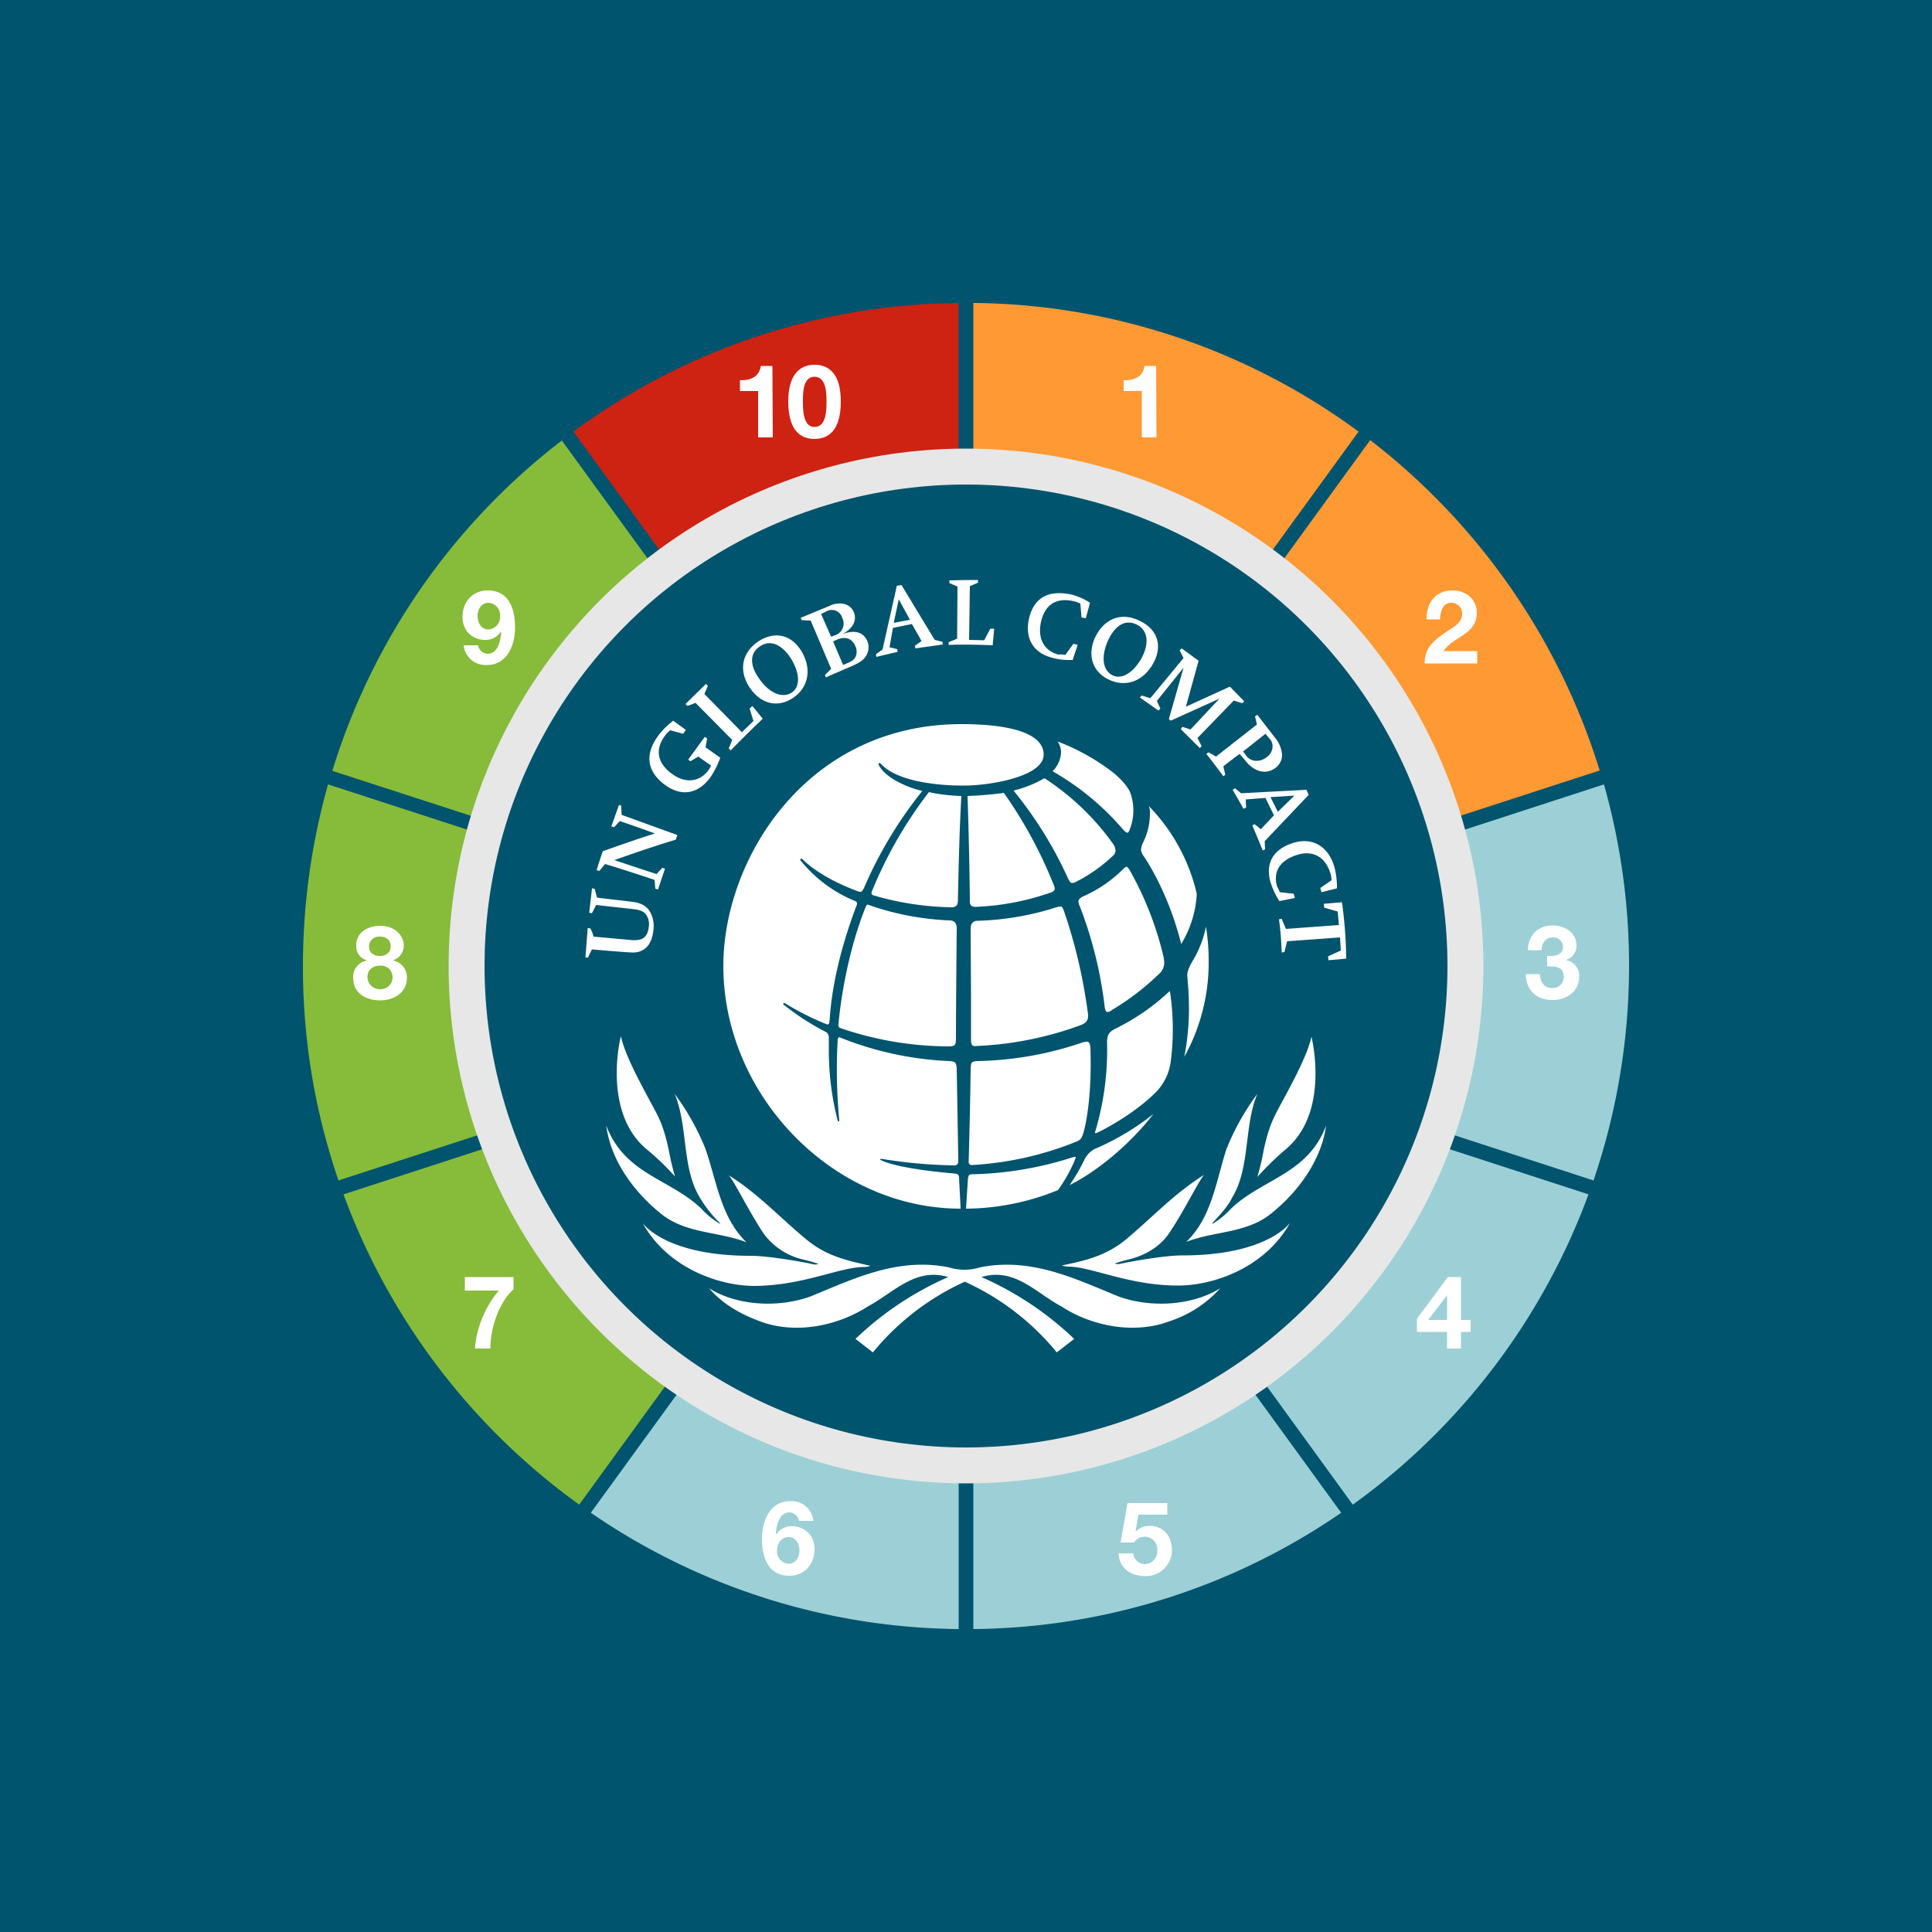 <svg xmlns="http://www.w3.org/2000/svg" viewBox="0 0 500 500"><defs><style>.cls-1{fill:#00546e;}.cls-2{fill:#ce2212;}.cls-3{fill:#9cd0d6;}.cls-4{fill:#f93;}.cls-5{fill:#87bb3a;}.cls-6{fill:#e6e7e6;}.cls-7{fill:#fff;}.cls-8{fill:none;}</style></defs><title>un-global-compact-full</title><g id="global-full"><rect class="cls-1" width="500" height="500"/><path class="cls-2" d="M148.4,111.7l99.7,137.2V78.4A170.71,170.71,0,0,0,148.4,111.7Z"/><path class="cls-3" d="M248.1,421.6V260.5l-95.2,131A170.75,170.75,0,0,0,248.1,421.6Z"/><path class="cls-4" d="M254.9,251.1,414,199.4a172.17,172.17,0,0,0-59.4-85.5Z"/><path class="cls-3" d="M412.4,305.5A172.54,172.54,0,0,0,415.1,203l-159,51.7Z"/><path class="cls-3" d="M251.9,260.5V421.6a170.5,170.5,0,0,0,95.2-30.1Z"/><path class="cls-5" d="M245.1,258.3,88.9,309.1a172.21,172.21,0,0,0,61,80.3Z"/><path class="cls-3" d="M254.9,258.3l95.2,131.1a172.21,172.21,0,0,0,61-80.3Z"/><path class="cls-4" d="M251.9,78.4V248.9l99.7-137.2A170.71,170.71,0,0,0,251.9,78.4Z"/><path class="cls-5" d="M84.9,203a173.21,173.21,0,0,0-6.5,47,170,170,0,0,0,9.2,55.5l156.3-50.8Z"/><path class="cls-5" d="M245.1,251.1,145.4,114A171.12,171.12,0,0,0,86,199.5Z"/><circle class="cls-6" cx="250" cy="250" r="133.9"/><path class="cls-7" d="M299.3,113.2h-3.8v-12h-4.7V98.4c2.6.1,5-.8,5.4-3.7h3l.1,18.5Z"/><path class="cls-7" d="M369.2,160.3c-.1-4.2,2.3-7.5,6.7-7.5,3.4,0,6.3,2.2,6.3,5.8,0,2.8-1.5,4.3-3.3,5.6s-4,2.3-5.3,4.3h8.7v3.2H368.7c0-4.3,2.6-6.1,5.8-8.3,1.6-1.1,3.9-2.2,3.9-4.5a2.76,2.76,0,0,0-2.8-2.9c-2.2,0-2.9,2.3-2.9,4.3h-3.5Z"/><path class="cls-7" d="M123.7,166.9a2.67,2.67,0,0,0,2.5,2.3c2.7,0,3.4-3.6,3.5-5.6l-.1-.1a4.64,4.64,0,0,1-4.2,2.1,5.91,5.91,0,0,1-4.3-1.9,6.19,6.19,0,0,1-1.4-4.1c0-3.8,2.6-6.8,6.5-6.8,5.6,0,7.1,4.9,7.1,9.6,0,4.5-2,9.7-7.3,9.7a5.66,5.66,0,0,1-6-5.1h3.7v-.1Zm5.7-7.5a3.17,3.17,0,0,0-3-3.4c-1.8,0-2.8,1.7-2.8,3.4s.9,3.5,2.8,3.5A3.19,3.19,0,0,0,129.4,159.4Z"/><path class="cls-7" d="M400.6,247.4c1.6.1,3.9-.2,3.9-2.3a2.44,2.44,0,0,0-2.6-2.5c-1.9,0-2.9,1.4-2.9,3.3h-3.6c.1-3.8,2.6-6.4,6.4-6.4,3,0,6.2,1.8,6.2,5.1a3.79,3.79,0,0,1-2.6,3.8v.1a4.12,4.12,0,0,1,3.3,4.2c0,3.9-3.2,6.1-6.9,6.1-4.1,0-6.9-2.5-6.9-6.7h3.6c.1,2,1.1,3.6,3.2,3.6a2.86,2.86,0,0,0,3-2.9c0-2.8-2.5-2.7-4.3-2.7v-2.7h.2Z"/><path class="cls-7" d="M374.5,344.7h-7.8v-3.4l8-10.8h3.4v11.1h2.5v3.1h-2.5V349h-3.6v-4.3Zm0-9.5h0l-4.9,6.4h4.9Z"/><path class="cls-7" d="M132.9,333.7c-3.9,3.4-6,10.3-6,15.3h-4a26.75,26.75,0,0,1,6.2-15h-8.8v-3.5h12.6v3.2Z"/><path class="cls-7" d="M302.2,392h-7.6l-.7,4.2.1.1a4.82,4.82,0,0,1,3.6-1.4c3.6,0,5.7,2.8,5.7,6.3a6.75,6.75,0,0,1-6.9,6.7c-3.6,0-6.8-2-6.9-5.9h3.8a3,3,0,0,0,3,2.8,3.32,3.32,0,0,0,3.2-3.6,3.24,3.24,0,0,0-3.2-3.5,3.11,3.11,0,0,0-2.8,1.5H290l1.8-10.2h10.3v3h.1Z"/><path class="cls-7" d="M200,113.2h-3.8v-12h-4.7V98.4c2.6.1,5-.8,5.4-3.7h3l.1,18.5Z"/><path class="cls-7" d="M210.8,94.4c3.7,0,6.8,2.3,6.8,9.5,0,7.4-3.1,9.7-6.8,9.7s-6.8-2.3-6.8-9.7C204,96.7,207.2,94.4,210.8,94.4Zm0,16.1c3.1,0,3.1-4.5,3.1-6.6,0-1.9,0-6.4-3.1-6.4s-3,4.5-3,6.4C207.8,106,207.8,110.5,210.8,110.5Z"/><path class="cls-7" d="M206.8,393.7a2.67,2.67,0,0,0-2.5-2.3c-2.7,0-3.4,3.6-3.5,5.6l.1.1a4.64,4.64,0,0,1,4.2-2.1,5.91,5.91,0,0,1,4.3,1.9,6.19,6.19,0,0,1,1.4,4.1c0,3.8-2.6,6.8-6.5,6.8-5.6,0-7.1-4.9-7.1-9.6,0-4.5,2-9.7,7.3-9.7a5.66,5.66,0,0,1,6,5.1h-3.7v.1Zm-5.7,7.6a3.17,3.17,0,0,0,3,3.4c1.8,0,2.8-1.7,2.8-3.4s-.9-3.5-2.8-3.5S201.1,399.4,201.1,401.3Z"/><path class="cls-7" d="M98.3,239.6c4.6,0,6.2,3.2,6.2,5a4,4,0,0,1-2.7,3.9v.1a4.34,4.34,0,0,1,3.5,4.5c0,3.9-3.5,5.8-6.9,5.8-3.6,0-7-1.8-7-5.8a4.28,4.28,0,0,1,3.5-4.5v-.1a3.68,3.68,0,0,1-2.7-3.8C92.1,241.3,95.3,239.6,98.3,239.6Zm.1,16.4a3.08,3.08,0,0,0,3.2-3.1,3,3,0,0,0-3.2-3c-1.8,0-3.3,1-3.3,2.9A3.18,3.18,0,0,0,98.4,256Zm-.1-8.6c1.5,0,2.8-.8,2.8-2.4,0-1-.4-2.6-2.8-2.6a2.57,2.57,0,0,0-2.8,2.6C95.5,246.6,96.8,247.4,98.3,247.4Z"/><circle class="cls-1" cx="250" cy="250" r="124.6"/><rect class="cls-8" x="74.3" y="74.3" width="351.4" height="351.4"/><path class="cls-7" d="M278.2,299.4a6.3,6.3,0,0,0-1.2.3,90.8,90.8,0,0,1-25.4,4.2c-.8,0-1,.3-1.1,1.2l-.5,7.7a63.83,63.83,0,0,0,23.8-4.8,39.58,39.58,0,0,0,4.3-7.6,6.89,6.89,0,0,1,.3-.8c0-.2-.1-.2-.2-.2h0m5-2a6.39,6.39,0,0,0-2.6,2.8,46.11,46.11,0,0,1-3.8,6.5c7.5-3.7,16-11,21.7-18.4a65.88,65.88,0,0,1-15.3,9.1m-3.1-27.6a88.54,88.54,0,0,1-27.1,4.8c-1.8.1-1.7.5-1.8,2-.1,8.5-.3,16.4-.5,23.7,0,0-.1.7.2,1s.9.2.9.2a84.57,84.57,0,0,0,26.9-6.1c1.2-.5,1.4-1.3,1.8-2.6,2.3-9.1,1.7-21.3,1.7-21.3s0-1.5-.5-1.8a.75.75,0,0,0-.5-.1,5.46,5.46,0,0,0-1.1.2m22.5-13.2a57,57,0,0,1-13.9,9.6c-1.9,1-2.1,1.7-2.2,3.4a73.65,73.65,0,0,1-3.1,23.4s-.2.4.4.2,9.3-4.5,15.3-10.5a13.78,13.78,0,0,0,3.9-8.1,65.1,65.1,0,0,0-.2-17.9c0-.1,0-.1-.1-.1s-.1,0-.1,0m6.1-8c-1.1,1.9-1.6,3.2-1.4,4.4.4,4.2.4,7.9.4,7.9a65.64,65.64,0,0,1-1.2,12.6,50.12,50.12,0,0,0,6.3-24.9,53.9,53.9,0,0,0-.7-8.8,27.21,27.21,0,0,1-3.4,8.8m-35.3-13.8a73.16,73.16,0,0,1-20.4,3.5c-1.4,0-1.8,1-1.8,2,0,4.5.1,11.6.1,21.1v8a2.17,2.17,0,0,0,.3,1.1,1.23,1.23,0,0,0,1.1.2,88.57,88.57,0,0,0,27-5.4c1.5-.6,1.9-1.3,1.9-2.5a2.77,2.77,0,0,0-.1-.9,136,136,0,0,0-6.1-26c-.4-1.1-.6-1.3-.9-1.3a4.24,4.24,0,0,0-1.1.2m-49.4,0c-5.8,14.5-7,30.2-7,30.2-.1.7.1.9.6,1.1a86.77,86.77,0,0,0,28,4.7s1.1,0,1.4-.3.4-.7.4-2c0-7.8.2-28.3.2-28.3,0-1.3-.7-2-1.8-2a71.77,71.77,0,0,1-20.7-3.9,2.54,2.54,0,0,0-.7-.2c0,.1-.2.2-.4.7m66.7-9.9a34.56,34.56,0,0,1-10.4,7.1c-1,.5-1.2.9-1.2,1.3a2.61,2.61,0,0,0,.3,1.1,106.38,106.38,0,0,1,6.4,25.4s.1,1.6.5,2,1.5-.4,1.6-.5a65.2,65.2,0,0,0,12-9.2,3.82,3.82,0,0,0,1.4-2.9,8.82,8.82,0,0,0-.3-2.1,84.89,84.89,0,0,0-8.7-22c-.3-.5-.6-.8-.8-.8h0a2.11,2.11,0,0,0-.8.6m6.9-14.4a17,17,0,0,1-1.7,7.4,5.3,5.3,0,0,0-.6,2,3,3,0,0,0,.5,1.4s6.3,8.7,9.9,23a27.66,27.66,0,0,0,4-12.6,2.22,2.22,0,0,0-.1-.9,47.91,47.91,0,0,0-12.3-22.2,4,4,0,0,1,.3,1.9M250.4,206c.3,9.1.5,18.2.6,27,0,.8.1,1.2.4,1.4a1.49,1.49,0,0,0,1,.3,66.85,66.85,0,0,0,19.5-3.7c.5-.2.8-.3,1-.7s-.2-1.3-.2-1.3a115.44,115.44,0,0,0-12.9-23.8,89.34,89.34,0,0,1-9.4.8m-24.6,24.3c-.4.8-.2,1.1-.2,1.1a.78.78,0,0,0,.4.3,75.7,75.7,0,0,0,20.1,3.1,1.81,1.81,0,0,0,1.4-.4c.3-.2.4-.8.4-1.6.2-8.8.4-17.9.9-26.8a44.92,44.92,0,0,1-8.4-1,110,110,0,0,0-14.6,25.3m36.5-25.7a103.16,103.16,0,0,1,14,22.5,4,4,0,0,0,.9,1.4,2.08,2.08,0,0,0,1.3-.3,40.62,40.62,0,0,0,9.5-6.7,1.89,1.89,0,0,0,.7-1.4,3.44,3.44,0,0,0-.7-1.8,65.75,65.75,0,0,0-17.7-16.9,30.23,30.23,0,0,1-8,3.2m12.3-9.9a7.43,7.43,0,0,1-2.2,4.9,69,69,0,0,1,18.1,14.9s.8,1,1.3,1c.3,0,.6-.9.6-.9a13.51,13.51,0,0,0,.1-9.5c-1.1-2.6-4.6-5.3-4.6-5.3a55.79,55.79,0,0,0-14.2-7.9,4.9,4.9,0,0,1,.9,2.8M187.2,250c0,33.6,28.5,62.8,61.4,62.8,0-.5-.4-7.9-.4-7.9,0-.8-.2-1.1-1.2-1.2,0,0-14.4-1.1-19.1-3.5-.2-.1-.1-.3.2-.3a126.74,126.74,0,0,0,18.9,1.7s1,.1,1-1.1c0-1-.4-23.8-.4-23.8-.1-1.7-.3-2-2-2.1a85.41,85.41,0,0,1-28.2-6.1c-.2-.1-.3-.1-.4,0s-.2.5-.2.5a139,139,0,0,0,.4,20.9c0,.2,0,.3-.2.3a.2.2,0,0,1-.2-.2,72.45,72.45,0,0,1-2.3-18.4v-3.1a1.55,1.55,0,0,0-.9-1.5,64.72,64.72,0,0,1-10.8-7,.28.28,0,0,1,0-.4c.2-.1.3,0,.3,0a69.44,69.44,0,0,0,10.9,5.5h.4c.2-.2.2-.5.3-1,.6-9.7,3.3-20.1,7-29.8a1.09,1.09,0,0,0,.1-.5c0-.3-.2-.5-.7-.7a35,35,0,0,1-13.9-10.4.28.28,0,0,1,.4-.4c3.5,3.4,8.6,6.2,14.5,8.4a1.27,1.27,0,0,0,.6.1c.3,0,.5-.2.9-1a108,108,0,0,1,15.1-25.1c-5-1.2-10-3.9-11.3-6.8,0,0-.2-.3.1-.4a.47.47,0,0,1,.5.2c5.5,6,21.5,5.6,21.5,5.6,6.7,0,20.6-2.3,20.6-8,0-5.1-7.4-7.8-20.7-7.9-40.5-.3-62.2,34.8-62.2,62.6"/><path class="cls-7" d="M156.9,291.3c4.8,12.7,16.7,13.8,24.7,21.6a20.66,20.66,0,0,0,4.7,3.8l.1-.1a31.3,31.3,0,0,1-5.3-6.7c-4.7-7.7-3-18.5-6.5-26.8a63,63,0,0,1,8,14.3c2.9,8.4,4,17.8,10.6,24.1-7.2-2.8-15.5-2.2-21.9-7.2-6.8-5.4-13.2-13.6-14.4-23m66.6,36.6a5.68,5.68,0,0,0,1.8-.3c-6.2-1.4-11.4-2.5-16.7-6.9-7-5.8-12.4-11.8-20.1-16.6,1,.6,5.4,9.6,9.1,15.1A17.53,17.53,0,0,0,208,326a35.27,35.27,0,0,1,3.8,1.1,2.41,2.41,0,0,1-1.7,0s-10.3-2.1-15.9-2.1c-22.2,0-27.9-8.5-27.9-8.5,6.6,11.9,20.1,16.3,29,16.3,12.6-.1,22.1-4.9,28.2-4.9m81.4,4.8c8.9,0,22.4-4.4,29-16.3,0,0-5.7,8.5-27.9,8.5-5.5,0-15.8,2.1-15.8,2.1a2.54,2.54,0,0,1-1.7,0,35.27,35.27,0,0,1,3.8-1.1c3.6-.9,7.8-3,10.3-6.8,3.7-5.4,8.1-14.4,9.1-15.1-7.7,4.8-13.1,10.7-20.1,16.6-5.3,4.4-10.5,5.6-16.8,6.9a5.68,5.68,0,0,0,1.8.3c6.1.1,15.6,4.9,28.3,4.9M167.2,297.3a66.53,66.53,0,0,1,7.5,7.2s-.5-1.7-1-3.8-1.2-7.2-3.3-11.6c-1.6-3.4-8.4-14.7-9.7-20.9-.1,0-4.9,19.4,6.5,29.1M307,321.4c7.2-2.8,15.5-2.2,21.8-7.2,6.7-5.3,13.1-13.5,14.4-22.9-4.8,12.7-16.7,13.8-24.7,21.6a20.66,20.66,0,0,1-4.7,3.8l-.1-.1c1.8-2,4-4.2,5.2-6.7,4.7-7.7,3-18.5,6.5-26.8a63,63,0,0,0-8,14.3c-2.7,8.3-3.8,17.7-10.4,24m-17.6,14.1c-11-4.5-22.5-10.2-35.8-7.5a13.63,13.63,0,0,1-8,0c-13.3-2.7-24.8,3-35.8,7.5-8.2,3-19,2.5-26.3-2.1,3.6,4.2,8.4,6.8,13.3,8.6,9.2,3.4,20.1,1.1,27.8-3.9,6.5-3.4,12.2-10.2,20.8-7.6a82.59,82.59,0,0,0-24,16l4.5,3.5a66,66,0,0,1,23.8-18.3A66,66,0,0,1,273.5,350l4.5-3.5a83.25,83.25,0,0,0-24-16c8.6-2.6,14.2,4.2,20.7,7.6,7.6,5,18.6,7.3,27.8,3.9a30.33,30.33,0,0,0,13.3-8.6c-7.4,4.6-18.2,5.1-26.4,2.1m43.5-38.2c11.4-9.7,6.5-29,6.5-29-1.3,6.2-8.1,17.4-9.7,20.9-2.1,4.4-2.8,9.5-3.3,11.6s-1,3.8-1,3.8a75.8,75.8,0,0,1,7.5-7.3M153.6,242.4l10,.9c2.7.2,4-.8,4.3-3.4a4.48,4.48,0,0,0-.5-2.9c-.6-1-1.5-1.5-3.4-1.7-3.2-.4-6.5-.7-9.7-1.1-.4.7-.7,1.4-1.1,2.1a1.7,1.7,0,0,1-.7-.1c.2-2.1.5-4.2.7-6.3.2,0,.5.1.7.1.2.8.4,1.5.6,2.3,3.1.4,6.2.7,9.2,1.1,2.3.3,3.7,1.1,4.6,2.7a7.63,7.63,0,0,1,.8,4.6c-.4,4-2.5,6-5.8,5.8s-6.7-.5-10.1-.8a20,20,0,0,0-1,2.1h-.7c.2-2.5.4-5.1.6-7.6a1.7,1.7,0,0,1,.7.1,7.6,7.6,0,0,1,.8,2.1m5.4-19.8c3.6,1.2,7.2,2.4,10.9,3.6.5-.5,1-1.1,1.5-1.6a6.32,6.32,0,0,0,.7.2l-1.8,5.4a6.32,6.32,0,0,0-.7-.2c-.1-.8-.1-1.5-.2-2.3-4.3-1.4-8.5-2.8-12.8-4.1l-1.5,1.8a6.32,6.32,0,0,0-.7-.2c.5-1.6,1-3.2,1.6-4.9,4.5-1.6,9-3.2,13.5-4.6-3-1.1-6.1-2.2-9.1-3.2-.5.5-1,1.1-1.5,1.6a1.44,1.44,0,0,0-.7-.2c.7-1.9,1.3-3.7,2-5.6a1.42,1.42,0,0,0,.6.2,19.26,19.26,0,0,0,.1,2.4c4.8,1.7,9.6,3.5,14.4,5.2-.1.4-.3.8-.4,1.2-5.3,1.6-10.6,3.4-15.9,5.3m23.6-29.2,3.8,2.7a23,23,0,0,1-2.5,5c-3.1,4.3-7.4,5.2-11.7,2.1s-5.7-7.4-2-12.6a18.44,18.44,0,0,1,3.7-3.8l.3-.3,3.3,2.4-.7,1-3.3-.9a5.25,5.25,0,0,0-1.1,1c-3.2,4-2.2,7.7,1.7,10.4,3.5,2.5,7.2,1.9,9.4-1.3a3.61,3.61,0,0,0,.5-1l-3.3-2.3-2,1.2-.6-.4,4.3-5.9.6.4Zm6.9-1.9-9.5-9.6-2.1.8-.5-.5,5.3-5.2.5.5-.9,2.1,9.7,9.9,3-2.9-1-3.2.7-.7,2.7,3.3s-4.2,4-8.3,8.2l-.5-.5Zm4.7-13.3c-3.1-4.4-2.4-9.3,2.2-12.3,4.3-2.7,8.5-1.5,11,2.6,2.7,4.5,2,9.4-2.3,12.2-3.8,2.5-8.1,1.5-10.9-2.5m2.4-2.4c2.6,3.7,5.9,4.9,8.2,3.5s2.3-4.9,0-8.7c-2.2-3.6-5.3-5.2-8-3.4-2.9,1.8-2.8,5.1-.2,8.6m18.5-2.7-5.3-12.5-2.3-.1-.3-.6,7.5-3.1a5.57,5.57,0,0,1,4.1-.4,3.53,3.53,0,0,1,2.2,2.1c.8,2.1-.3,4.2-3,5.6,3.3-1.2,5.5-.5,6.5,1.9a4.23,4.23,0,0,1-.4,3.8c-.7,1.1-1.8,1.8-3.9,2.7l-6.5,2.8-.2-.6Zm0-8.3,1-.4A3.15,3.15,0,0,0,218,160a2.82,2.82,0,0,0-4.1-1.8l-1.4.7Zm3.1,7.3.9-.4c1.3-.5,1.9-.9,2.3-1.7a3.18,3.18,0,0,0,0-2.7c-.8-2-2.5-2.7-4.7-1.8l-1.1.5Zm12.9-9.6-.9,5,2,.5.1.7-5.5,1.3-.1-.7,1.7-1.2,3.7-16.5,1.2-.2,8.6,14.2,2,.5.1.7-7.1,1-.1-.7,1.7-1.2-2.5-4.4Zm.2-1.3,4.2-.8-2.9-5.3Zm16.4,4.1.1-13.5-2.1-.9v-.7c3.8-.1,7.4-.1,7.4-.1v.7l-2.1.9-.2,13.9,3.9.1,1.6-3h1l-.4,4.3s-6.3-.3-11.4-.1v-.7Zm28,4.2,2.1-2.9,1.1.3-1.3,3.9h-.4a16.59,16.59,0,0,1-5-.6c-4.9-1.3-7-5.1-5.9-10.1,1.2-5.2,4.8-7.6,11.1-6.2a15.88,15.88,0,0,1,4.7,2.1l-1.1,4-1.1-.2-.3-3.6a8.49,8.49,0,0,0-1.3-.5c-5.3-1.4-8,1.2-8.9,5.3s.7,7.4,4.5,8.4a5.46,5.46,0,0,1,1.8.1m31.2,13.4,11.4-5.2,3.7,3.8-.5.5-2.2-.7-9.4,9.7,1.1,2.1-.5.5-4.9-4.9.4-.6,2.1.7,7.5-8L303,186.5l-.5-.4,3.8-13.3-6.9,8.6.9,2-.5.5-4.8-3.4.5-.5,2.2.7,8.6-10.4-1-2,.5-.5,4.4,3.2Zm13.9,12.2-4.2,3.2.5,2.2-.5.4c-2.1-2.9-4.4-5.8-4.4-5.8l.6-.4,1.9,1.1,10.6-8.3-.5-2.1.6-.4,4.4,5.7a8,8,0,0,1,2,4.6,4.23,4.23,0,0,1-1.8,3.5c-2.5,1.8-5.6.9-7.9-2.2Zm1.4,0a3.53,3.53,0,0,0,2.1,1.7,4,4,0,0,0,3.3-.7,3.5,3.5,0,0,0,1.7-2.5,2.83,2.83,0,0,0-.8-2.5l-1-1.2-5.8,4.6Zm5.3,11.4-5.1.4.1,2.1-.7.3c-1.3-2.4-2.8-4.9-2.8-4.9l.6-.4,1.6,1.3,16.9-.9.6,1.3-11.4,12,.1,2.1-.6.3c-1.4-3.4-2.7-6.5-2.7-6.5l.6-.3,1.6,1.3,3.4-3.6Zm1.3-.2,1.9,3.8,4.3-4.2Zm2.4,24.6,3.6.4.3,1.1-4,.8-.2-.3a21.72,21.72,0,0,1-2.1-4.6c-1.4-5,.8-8.5,5.7-10.1,5.2-1.7,9.4.9,10.9,6.4a20.9,20.9,0,0,1,.6,5.3l-4,1-.3-1.1,2.9-2a8.88,8.88,0,0,0-.2-1.5c-1.3-4.6-4.7-6.4-8.9-5s-6.1,4.2-5,8.1a10.76,10.76,0,0,1,.7,1.5Zm15.6,11.7-13.7,1-.7,2.8-.7.1a82.46,82.46,0,0,0-.7-8.6l.7-.1,1.1,2.6,13.7-1-.3-3.5-3.5-1-.1-1,4.7-.4a114.36,114.36,0,0,1,1.1,14.6l-4.6.4-.1-1L347,246ZM283.4,165c2.3-4.9,6.9-6.8,11.8-4.2,4.6,2.3,5.6,6.6,3.3,10.8-2.5,4.6-7.1,6.5-11.7,4.2-4.2-2.1-5.4-6.4-3.4-10.8m3.3.9c-1.8,4.1-1.3,7.5,1.1,8.8s5.4-.5,7.6-4.3c2-3.7,1.8-7.2-1.1-8.7-3.1-1.6-5.8.2-7.6,4.2"/></g></svg>